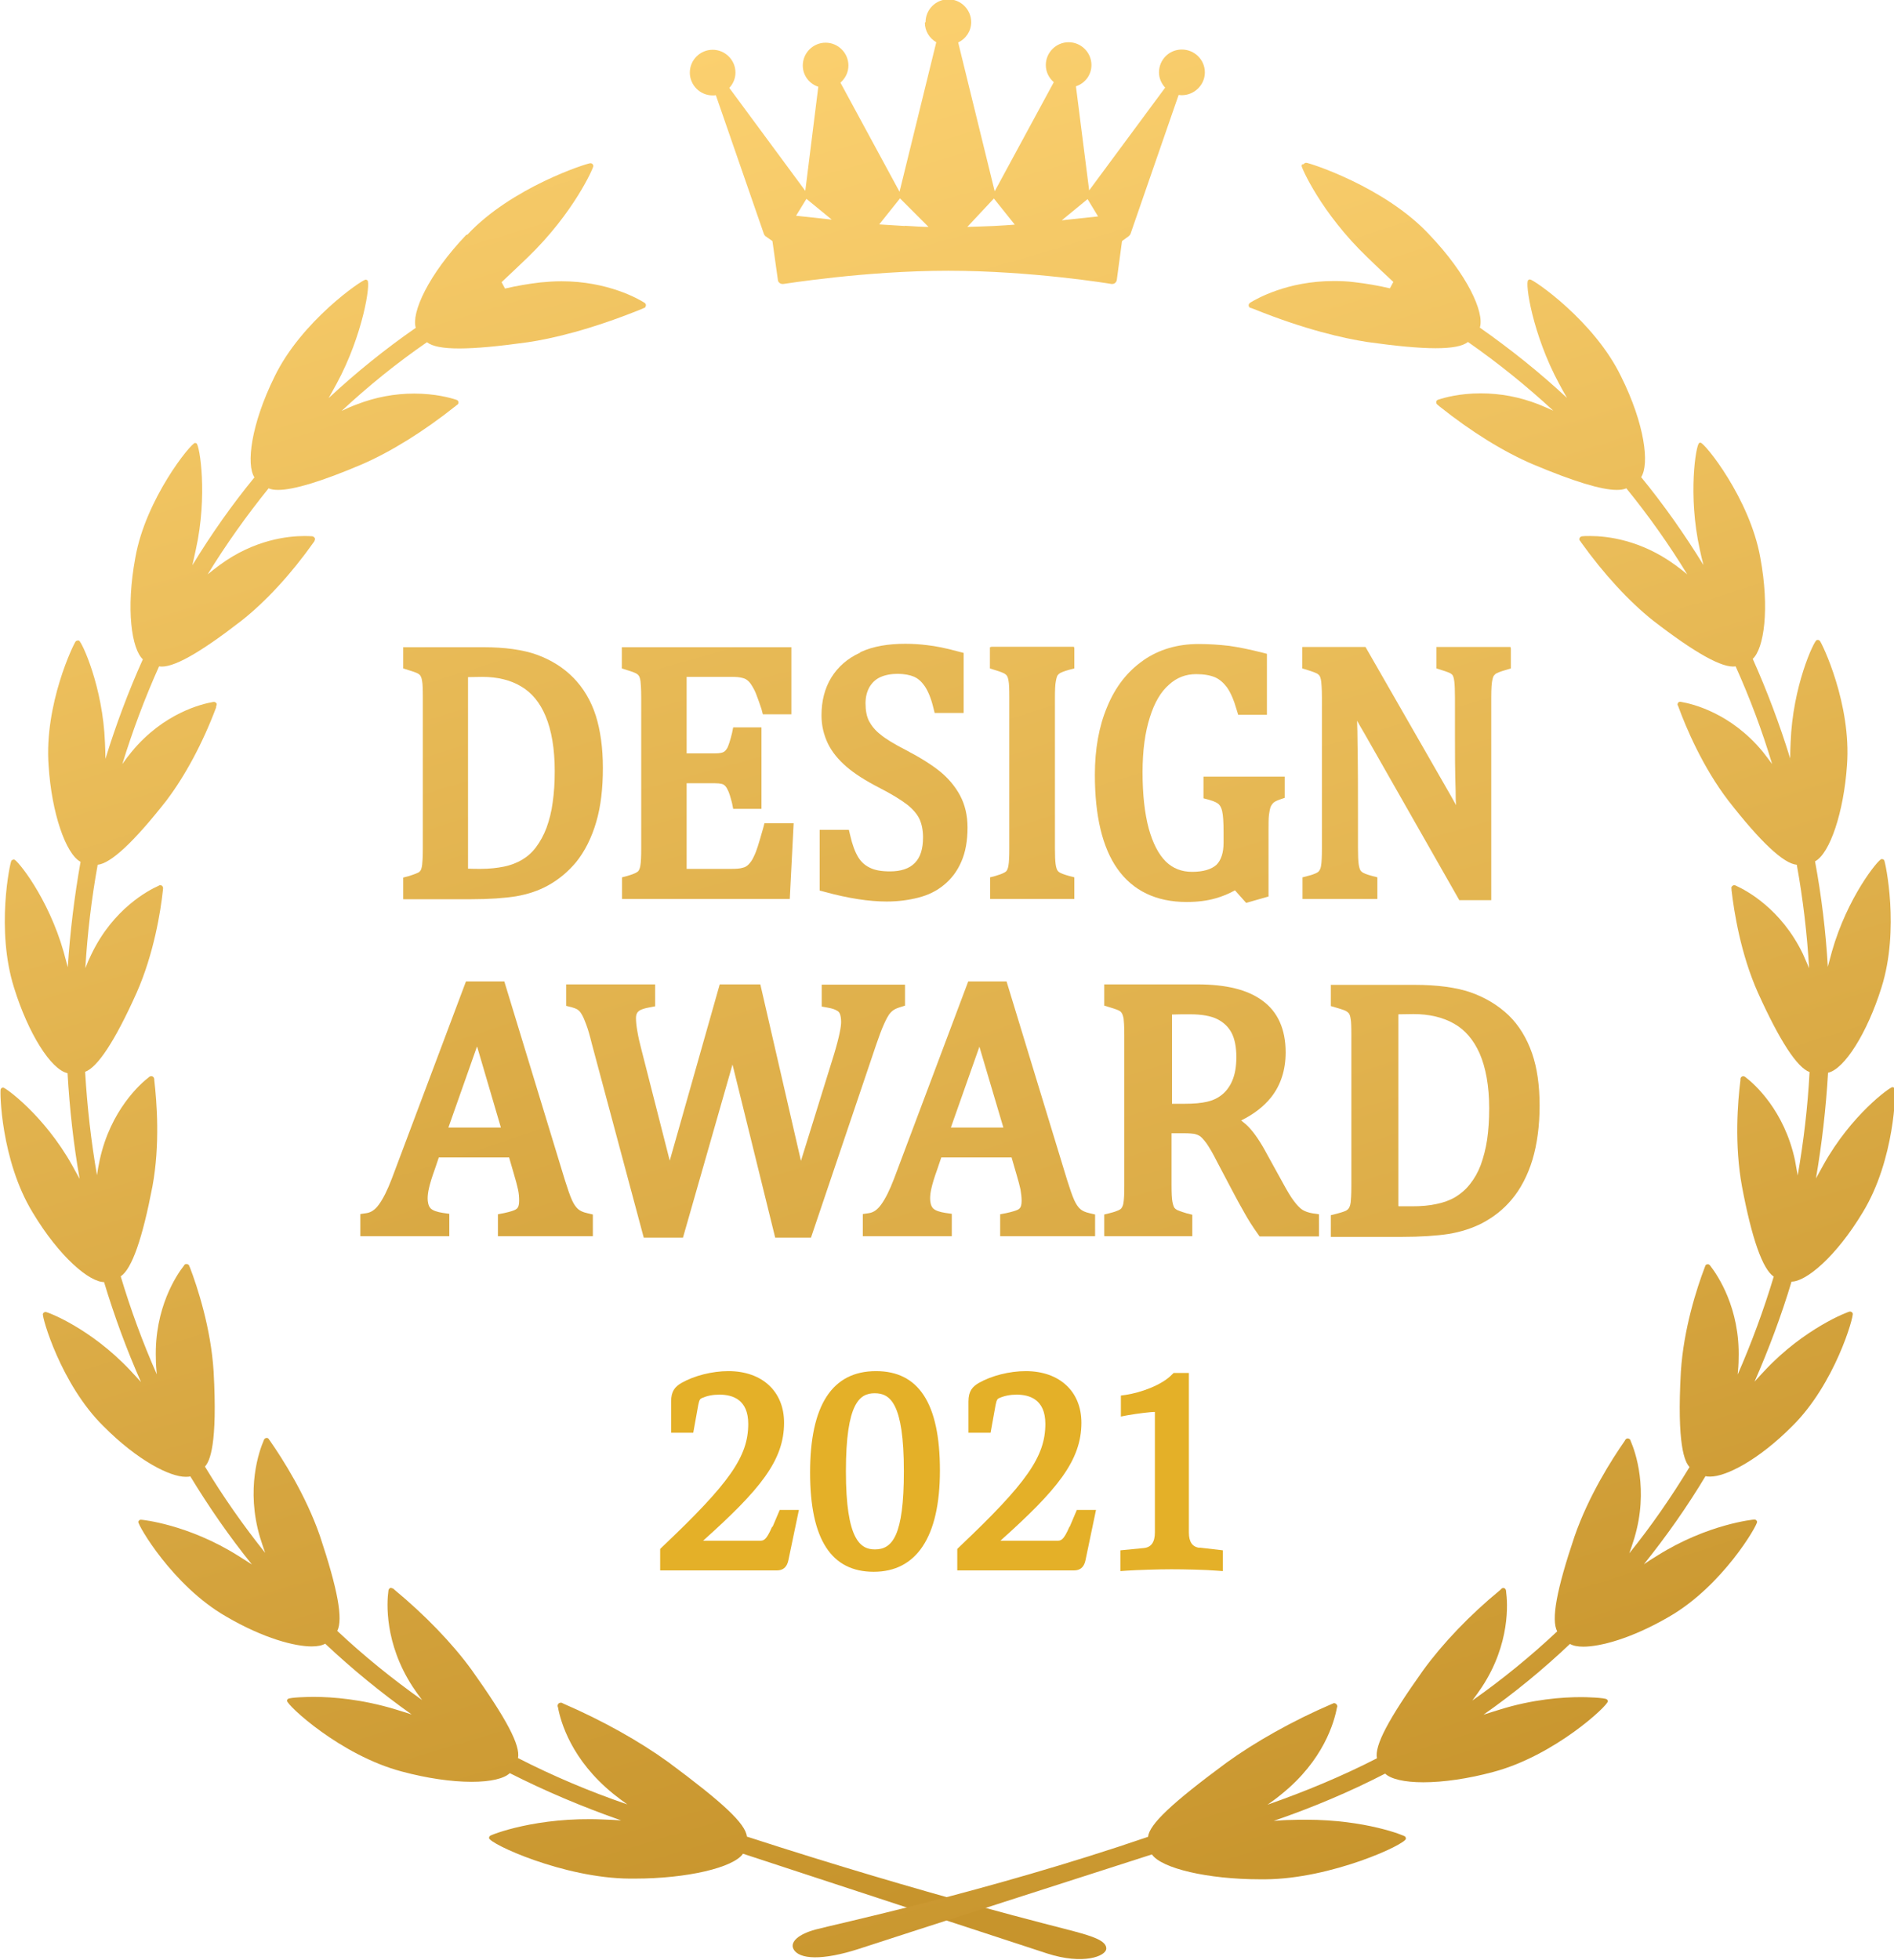 <?xml version="1.0" encoding="UTF-8"?><svg id="_レイヤー_2" xmlns="http://www.w3.org/2000/svg" xmlns:xlink="http://www.w3.org/1999/xlink" viewBox="0 0 83 85.86"><defs><style>.cls-1{fill:none;}.cls-2{clip-path:url(#clippath);}.cls-3{fill:url(#_名称未設定グラデーション_2-9);}.cls-4{fill:url(#_名称未設定グラデーション_2-8);}.cls-5{fill:url(#_名称未設定グラデーション_2-3);}.cls-6{fill:url(#_名称未設定グラデーション_2-6);}.cls-7{fill:url(#_名称未設定グラデーション_2-7);}.cls-8{fill:url(#_名称未設定グラデーション_2-2);}.cls-9{fill:url(#_名称未設定グラデーション_2-4);}.cls-10{fill:url(#_名称未設定グラデーション_2-5);}.cls-11{fill:#e4b028;}.cls-12{fill:url(#_名称未設定グラデーション_2-10);}.cls-13{fill:url(#_名称未設定グラデーション_2-11);}.cls-14{fill:url(#_名称未設定グラデーション_2-13);}.cls-15{fill:url(#_名称未設定グラデーション_2-12);}.cls-16{fill:url(#_名称未設定グラデーション_2-14);}.cls-17{clip-path:url(#clippath-1);}.cls-18{clip-path:url(#clippath-4);}.cls-19{clip-path:url(#clippath-3);}.cls-20{clip-path:url(#clippath-2);}.cls-21{clip-path:url(#clippath-7);}.cls-22{clip-path:url(#clippath-8);}.cls-23{clip-path:url(#clippath-6);}.cls-24{clip-path:url(#clippath-5);}.cls-25{clip-path:url(#clippath-9);}.cls-26{clip-path:url(#clippath-13);}.cls-27{clip-path:url(#clippath-12);}.cls-28{clip-path:url(#clippath-10);}.cls-29{clip-path:url(#clippath-11);}.cls-30{fill:url(#_名称未設定グラデーション_2);}</style><clipPath id="clippath"><path class="cls-1" d="M34.88,9.46l.46-.75s0,0,0,0l1.11,.91-1.57-.17Zm12.78-.74s0,0,0,0l.46,.76-1.59,.17,1.12-.92Zm-8.01,1.18l-1.12-.07,.91-1.14s0,0,.01,.01l1.24,1.24c-.24,0-.58-.02-1.05-.05m3.91-1.2s0,0,0,0l.92,1.15c-.23,.02-.56,.04-.92,.06-.44,.02-.86,.03-1.16,.04l1.16-1.24Zm-3.02-7.7c0,.36,.19,.68,.5,.86l-1.61,6.55-2.59-4.78c.22-.19,.35-.46,.35-.75,0-.55-.45-1-1-1s-1,.45-1,1c0,.43,.28,.8,.68,.93l-.57,4.56-3.33-4.51c.17-.18,.27-.42,.27-.67,0-.55-.45-1-1-1s-1,.45-1,1,.45,1,1,1c.05,0,.09,0,.14-.01l2.11,6.09s.04,.07,.07,.09l.3,.21,.24,1.71c0,.05,.04,.1,.08,.13,.04,.03,.09,.04,.15,.04,.04,0,3.58-.58,7.23-.58s7.12,.57,7.16,.58c0,0,.02,0,.03,0,.04,0,.08-.01,.12-.04,.04-.03,.07-.08,.08-.13l.23-1.71,.3-.22s.06-.06,.07-.09l2.11-6.09s.09,.01,.14,.01c.55,0,1.01-.45,1.01-1s-.45-1-1.01-1-1,.45-1,1c0,.25,.1,.48,.27,.67l-3.33,4.5-.58-4.56c.4-.13,.68-.5,.68-.93,0-.55-.45-1-1-1s-1,.45-1,1c0,.29,.13,.56,.35,.75l-2.59,4.78-1.6-6.52c.34-.16,.57-.5,.57-.89,0-.55-.45-1-1-1s-1,.45-1,1"/></clipPath><linearGradient id="_名称未設定グラデーション_2" x1="-1002.2" y1="722.47" x2="-1001.36" y2="722.47" gradientTransform="translate(-88778.82 123209.88) rotate(90) scale(122.94 -122.94)" gradientUnits="userSpaceOnUse"><stop offset="0" stop-color="#fbd06f"/><stop offset="1" stop-color="#c7942c"/></linearGradient><clipPath id="clippath-1"><path class="cls-1" d="M20.51,38.05v-8.39c.2,0,.42-.01,.63-.01,.66,0,1.24,.14,1.7,.42,.46,.27,.82,.7,1.07,1.3,.26,.62,.4,1.43,.4,2.41,0,.5-.03,.96-.09,1.37-.05,.4-.15,.78-.27,1.11-.12,.32-.28,.61-.46,.85-.18,.24-.39,.42-.61,.55-.24,.14-.5,.24-.79,.3-.3,.06-.64,.1-1.03,.1-.21,0-.4,0-.55-.01m-2.84-9.71v.94l.22,.07c.27,.08,.38,.13,.42,.15,.05,.03,.09,.06,.12,.11,.01,.02,.05,.08,.07,.24,.02,.1,.03,.3,.03,.72v6.59c0,.41-.02,.62-.03,.72-.02,.15-.05,.22-.07,.25-.03,.04-.06,.08-.12,.1-.04,.02-.15,.07-.41,.15l-.23,.06v.95h2.95c.83,0,1.5-.05,2-.13,.52-.09,.99-.25,1.39-.47,.49-.27,.9-.62,1.24-1.03,.38-.47,.68-1.07,.88-1.76,.2-.68,.29-1.47,.29-2.36s-.11-1.65-.31-2.29c-.21-.66-.55-1.22-.98-1.66-.43-.44-.97-.78-1.6-1.01-.61-.22-1.41-.33-2.35-.33h-3.5Z"/></clipPath><linearGradient id="_名称未設定グラデーション_2-2" x1="-1002.33" y1="723.51" x2="-1001.49" y2="723.51" gradientTransform="translate(-79786.06 110560.83) rotate(90) scale(110.31 -110.31)" xlink:href="#_名称未設定グラデーション_2"/><clipPath id="clippath-2"><path class="cls-1" d="M27.25,28.34v.94l.22,.07c.27,.08,.37,.13,.41,.15,.05,.03,.09,.06,.12,.11,.02,.03,.05,.09,.07,.24,.01,.1,.03,.3,.03,.71v6.59c0,.35-.01,.62-.04,.78-.02,.11-.05,.19-.1,.24-.02,.02-.12,.1-.47,.2l-.23,.06v.95h7.35l.17-3.32h-1.28l-.06,.23c-.1,.34-.17,.6-.23,.78-.05,.16-.11,.32-.19,.48-.06,.13-.14,.24-.22,.32-.07,.07-.15,.12-.25,.14-.12,.04-.29,.05-.5,.05h-1.96v-3.75h1.25c.24,0,.34,.04,.37,.06,.06,.04,.12,.1,.17,.21,.07,.12,.13,.33,.2,.6l.05,.25h1.24v-3.57h-1.24l-.05,.25c-.09,.37-.16,.55-.2,.64-.05,.09-.11,.16-.17,.19-.06,.03-.16,.06-.37,.06h-1.25v-3.35h1.99c.17,0,.31,.01,.43,.04,.09,.02,.17,.05,.23,.1,.07,.05,.14,.13,.2,.23,.07,.11,.15,.25,.21,.42,.07,.18,.14,.38,.22,.62l.06,.23h1.25v-2.94h-7.43Z"/></clipPath><linearGradient id="_名称未設定グラデーション_2-3" x1="-1002.24" y1="722.89" x2="-1001.4" y2="722.89" gradientTransform="translate(-85000.67 117885.65) rotate(90) scale(117.63 -117.63)" xlink:href="#_名称未設定グラデーション_2"/><clipPath id="clippath-3"><path class="cls-1" d="M37.69,28.59c-.55,.25-.97,.62-1.26,1.09-.29,.47-.43,1.03-.43,1.66,0,.44,.1,.85,.28,1.23,.18,.37,.46,.71,.82,1.02,.35,.3,.82,.6,1.4,.9,.57,.29,.99,.55,1.26,.76,.25,.2,.43,.41,.53,.62,.1,.21,.16,.49,.16,.81,0,.51-.12,.88-.36,1.12-.24,.25-.61,.37-1.09,.37-.37,0-.66-.05-.88-.16-.21-.1-.38-.25-.51-.46-.14-.23-.26-.55-.35-.95l-.06-.25h-1.28v2.66l.23,.06c1.02,.28,1.93,.42,2.71,.42,.49,0,.95-.06,1.38-.17,.44-.11,.82-.3,1.13-.56,.32-.26,.58-.6,.76-1.02,.18-.41,.27-.91,.27-1.49,0-.53-.11-1-.33-1.41-.21-.39-.51-.75-.88-1.05-.36-.29-.85-.6-1.5-.94-.49-.25-.87-.48-1.11-.68-.23-.18-.39-.38-.5-.59-.1-.2-.15-.46-.15-.77,0-.28,.06-.51,.17-.71,.12-.2,.27-.34,.46-.43,.46-.22,1.14-.18,1.49-.03,.18,.08,.33,.21,.47,.41,.15,.22,.28,.53,.38,.94l.06,.24h1.27v-2.63l-.23-.06c-.55-.15-1-.24-1.37-.28-.31-.04-.64-.06-.96-.06-.71,0-1.4,.1-1.97,.37"/></clipPath><linearGradient id="_名称未設定グラデーション_2-4" x1="-1002.49" y1="724.45" x2="-1001.65" y2="724.45" gradientTransform="translate(-72482.42 100356.25) rotate(90) scale(100.11 -100.11)" xlink:href="#_名称未設定グラデーション_2"/><clipPath id="clippath-4"><path class="cls-1" d="M43.38,28.34v.94l.22,.07c.27,.08,.37,.13,.41,.15,.05,.03,.09,.06,.12,.11,.02,.03,.05,.09,.07,.24,.02,.1,.03,.3,.03,.71v6.59c0,.35-.01,.62-.04,.78-.02,.11-.05,.19-.1,.24-.02,.02-.12,.1-.47,.2l-.23,.06v.95h3.69v-.95l-.23-.06c-.25-.07-.36-.12-.41-.15-.05-.03-.09-.07-.11-.11-.02-.04-.05-.11-.07-.26-.02-.14-.03-.37-.03-.7v-6.59c0-.33,.01-.58,.04-.72,.03-.17,.06-.23,.07-.25,.03-.04,.07-.08,.12-.11,.04-.02,.14-.07,.39-.14l.23-.06v-.95h-3.69Z"/></clipPath><linearGradient id="_名称未設定グラデーション_2-5" x1="-1002.38" y1="723.7" x2="-1001.54" y2="723.7" gradientTransform="translate(-77882.14 107933.97) rotate(90) scale(107.68 -107.68)" xlink:href="#_名称未設定グラデーション_2"/><clipPath id="clippath-5"><path class="cls-1" d="M50.1,28.93c-.68,.47-1.22,1.15-1.58,2.03-.36,.85-.54,1.85-.54,2.98,0,1.8,.33,3.19,.99,4.12,.68,.96,1.7,1.45,3.03,1.45,.47,0,.89-.05,1.27-.16,.29-.08,.58-.2,.85-.35l.49,.55,.98-.28v-2.89c0-.3,0-.53,.02-.69,.02-.14,.04-.25,.07-.34,.03-.07,.07-.13,.12-.18,.04-.04,.12-.09,.29-.15l.21-.07v-.93h-3.56v.95l.23,.06c.29,.08,.4,.16,.44,.2,.07,.07,.12,.17,.15,.31,.04,.17,.06,.48,.06,.91v.46c0,.45-.11,.77-.31,.97-.22,.2-.58,.31-1.07,.31-.46,0-.84-.15-1.15-.45-.32-.32-.57-.8-.75-1.45-.18-.67-.27-1.5-.27-2.46s.11-1.75,.32-2.41c.2-.64,.48-1.12,.84-1.43,.34-.31,.73-.46,1.19-.46,.34,0,.62,.05,.83,.14,.2,.09,.37,.24,.52,.44,.16,.23,.3,.55,.42,.97l.07,.23h1.26v-2.67l-.23-.06c-.52-.13-1-.23-1.43-.29-.43-.05-.88-.08-1.34-.08-.92,0-1.73,.24-2.41,.71"/></clipPath><linearGradient id="_名称未設定グラデーション_2-6" x1="-1002.42" y1="723.9" x2="-1001.58" y2="723.9" gradientTransform="translate(-76196.88 105584.77) rotate(90) scale(105.33 -105.33)" xlink:href="#_名称未設定グラデーション_2"/><clipPath id="clippath-6"><path class="cls-1" d="M62.95,28.34v.94l.22,.07c.26,.08,.37,.13,.4,.15,.05,.03,.08,.06,.1,.1,.01,.02,.04,.08,.06,.24,.02,.15,.03,.4,.03,.73v1.6c0,.74,0,1.58,.03,2.5,0,.22,0,.42,.02,.6-.08-.15-.18-.32-.28-.5l-3.69-6.43h-2.77v.94l.23,.07c.26,.08,.37,.13,.41,.15,.05,.03,.09,.06,.12,.11,.02,.03,.05,.1,.07,.25,.01,.1,.03,.3,.03,.71v6.59c0,.35-.01,.62-.04,.78-.02,.11-.06,.19-.11,.24-.02,.02-.11,.1-.47,.19l-.23,.06v.95h3.28v-.95l-.23-.06c-.26-.07-.36-.12-.41-.15-.05-.03-.09-.07-.11-.11-.02-.04-.05-.12-.07-.26-.02-.15-.03-.38-.03-.7v-1.55c0-1.02,0-2.04-.02-3.06,0-.37-.01-.69-.02-.97,.09,.17,.21,.36,.34,.59l4.14,7.27h1.4v-8.86c0-.43,.02-.64,.04-.74,.03-.16,.06-.22,.08-.24,.03-.04,.07-.08,.12-.1,.04-.02,.14-.07,.39-.14l.23-.07v-.94h-3.24Z"/></clipPath><linearGradient id="_名称未設定グラデーション_2-7" x1="-1002.23" y1="722.67" x2="-1001.39" y2="722.67" gradientTransform="translate(-86673.57 120282.65) rotate(90) scale(120.02 -120.02)" xlink:href="#_名称未設定グラデーション_2"/><clipPath id="clippath-7"><path class="cls-1" d="M20.91,45.85l1.04,3.54h-2.3l1.25-3.54Zm-.49-2.86l-3.25,8.64c-.19,.5-.38,.88-.57,1.14-.16,.22-.34,.34-.54,.37l-.27,.04v.97h3.9v-.98l-.28-.04c-.25-.04-.44-.1-.54-.2-.1-.1-.13-.29-.13-.43s.02-.29,.06-.46c.04-.18,.12-.45,.25-.81l.18-.53h3.08l.22,.76c.07,.24,.13,.45,.17,.64,.04,.18,.05,.34,.05,.5s-.03,.24-.05,.28c-.03,.05-.07,.09-.14,.12-.06,.03-.2,.08-.48,.14l-.26,.05v.96h4.16v-.95l-.25-.06c-.18-.04-.31-.1-.4-.18-.1-.09-.18-.21-.26-.38-.09-.2-.19-.49-.31-.87l-2.66-8.72h-1.66Z"/></clipPath><linearGradient id="_名称未設定グラデーション_2-8" x1="-1002.3" y1="723.34" x2="-1001.46" y2="723.34" gradientTransform="translate(-81394.68 112810.1) rotate(90) scale(112.56 -112.56)" xlink:href="#_名称未設定グラデーション_2"/><clipPath id="clippath-8"><path class="cls-1" d="M36.01,43.12v.97l.27,.05c.29,.05,.41,.13,.47,.18,.04,.04,.11,.16,.11,.45,0,.18-.06,.58-.31,1.41l-1.45,4.67-1.78-7.73h-1.78l-2.19,7.72-1.24-4.86c-.08-.3-.14-.57-.18-.81-.04-.22-.06-.42-.06-.57,0-.19,.07-.26,.09-.28,.04-.05,.16-.13,.49-.19l.26-.05v-.96h-3.9v.94l.24,.06c.17,.05,.25,.09,.28,.12,.06,.04,.11,.1,.16,.19,.07,.11,.13,.26,.2,.45,.08,.21,.16,.49,.24,.82l2.28,8.51h1.72l2.17-7.58,1.87,7.58h1.57l2.85-8.43c.13-.38,.24-.68,.34-.9,.11-.25,.19-.38,.23-.44,.06-.08,.13-.15,.19-.19,.07-.05,.16-.09,.29-.13l.22-.07v-.92h-3.65Z"/></clipPath><linearGradient id="_名称未設定グラデーション_2-9" x1="-1002.13" y1="722.24" x2="-1001.29" y2="722.24" gradientTransform="translate(-91499.05 126991.2) rotate(90) scale(126.73 -126.73)" xlink:href="#_名称未設定グラデーション_2"/><clipPath id="clippath-9"><path class="cls-1" d="M42.92,45.85l1.05,3.54h-2.3l1.25-3.54Zm-.49-2.86l-3.25,8.64c-.19,.5-.38,.88-.57,1.14-.16,.22-.33,.34-.53,.37l-.27,.04v.97h3.9v-.98l-.28-.04c-.25-.04-.44-.1-.54-.2-.1-.1-.13-.29-.13-.43s.02-.29,.06-.46c.04-.18,.12-.45,.25-.81l.18-.53h3.08l.22,.76c.07,.24,.13,.45,.17,.64,.03,.18,.05,.34,.05,.5s-.03,.24-.05,.28c-.03,.05-.07,.09-.14,.12-.07,.03-.21,.08-.49,.14l-.26,.05v.96h4.16v-.95l-.25-.06c-.18-.04-.31-.1-.4-.18-.1-.09-.18-.21-.26-.38-.09-.2-.19-.49-.31-.87l-2.66-8.72h-1.67Z"/></clipPath><linearGradient id="_名称未設定グラデーション_2-10" x1="-1002.31" y1="723.3" x2="-1001.47" y2="723.3" gradientTransform="translate(-81365.92 112807.55) rotate(90) scale(112.55 -112.55)" xlink:href="#_名称未設定グラデーション_2"/><clipPath id="clippath-10"><path class="cls-1" d="M51.36,44.44c.23-.01,.49-.01,.79-.01,.51,0,.92,.07,1.21,.22,.27,.14,.47,.33,.61,.59,.14,.27,.21,.63,.21,1.06s-.06,.76-.18,1.04c-.11,.26-.27,.47-.46,.62-.19,.15-.41,.25-.64,.3-.25,.06-.58,.09-1,.09h-.54v-3.9Zm-2.97-1.33v.94l.23,.07c.27,.08,.39,.13,.42,.15,.06,.03,.09,.06,.12,.11,.02,.03,.05,.09,.08,.24,.01,.1,.03,.3,.03,.72v6.59c0,.35-.01,.62-.04,.78-.02,.11-.06,.19-.11,.24-.02,.02-.12,.1-.49,.19l-.24,.06v.95h3.86v-.94l-.24-.06c-.27-.08-.38-.13-.43-.15-.05-.03-.09-.06-.12-.1-.01-.02-.05-.09-.08-.25-.03-.15-.04-.39-.04-.74v-2.27h.52c.28,0,.42,.02,.49,.03,.08,.02,.16,.05,.24,.1,.05,.04,.14,.12,.28,.31,.12,.17,.28,.44,.47,.82l.67,1.27c.17,.32,.34,.64,.52,.95,.17,.31,.37,.62,.57,.9l.1,.14h2.6v-.97l-.27-.04c-.19-.03-.35-.09-.46-.16-.12-.08-.23-.2-.36-.37-.14-.18-.3-.45-.49-.8l-.69-1.25c-.28-.53-.54-.91-.78-1.17-.11-.12-.23-.22-.36-.32,.55-.27,.99-.61,1.31-1.01,.43-.54,.64-1.21,.64-1.97,0-1.01-.34-1.78-1.02-2.27-.65-.48-1.59-.71-2.86-.71h-4.09Z"/></clipPath><linearGradient id="_名称未設定グラデーション_2-11" x1="-1002.18" y1="722.47" x2="-1001.34" y2="722.47" gradientTransform="translate(-88984.84 123500.62) rotate(90) scale(123.24 -123.24)" xlink:href="#_名称未設定グラデーション_2"/><clipPath id="clippath-11"><path class="cls-1" d="M61.28,52.82v-8.39c.21,0,.43-.01,.66-.01,.69,0,1.29,.14,1.78,.42,.48,.27,.85,.7,1.12,1.3,.27,.62,.42,1.43,.42,2.41,0,.5-.03,.96-.09,1.37-.06,.4-.16,.78-.28,1.11-.12,.32-.28,.6-.48,.85-.19,.24-.41,.42-.64,.56-.24,.14-.52,.24-.82,.3-.31,.07-.67,.1-1.08,.1-.22,0-.42,0-.58,0m-2.97-9.71v.94l.24,.07c.28,.08,.4,.13,.43,.15,.05,.03,.09,.06,.13,.11,.01,.02,.05,.08,.07,.24,.02,.1,.03,.3,.03,.72v6.59c0,.42-.02,.62-.03,.72-.02,.15-.06,.22-.08,.25-.02,.04-.07,.08-.12,.11-.04,.02-.16,.07-.43,.14l-.24,.06v.95h0s3.08,0,3.08,0c.87,0,1.57-.05,2.09-.13,.54-.09,1.03-.25,1.46-.47,.51-.27,.94-.61,1.29-1.03,.4-.47,.71-1.07,.92-1.76,.2-.68,.31-1.47,.31-2.36s-.11-1.65-.33-2.29c-.23-.66-.57-1.22-1.02-1.66-.46-.44-1.02-.78-1.67-1.01-.64-.22-1.47-.33-2.46-.33h-3.66Z"/></clipPath><linearGradient id="_名称未設定グラデーション_2-12" x1="-1002.34" y1="723.39" x2="-1001.5" y2="723.39" gradientTransform="translate(-80228.25 111247.6) rotate(90) scale(110.99 -110.99)" xlink:href="#_名称未設定グラデーション_2"/><clipPath id="clippath-12"><path class="cls-1" d="M20.44,10.28c-1.68,1.76-2.42,3.42-2.22,4.08-1.34,.93-2.63,1.97-3.82,3.08,.12-.2,.23-.42,.35-.63,1.17-2.16,1.5-4.42,1.35-4.53-.02-.02-.05-.03-.08-.03-.15,0-2.81,1.81-3.99,4.25-1.03,2.09-1.25,3.85-.88,4.41-.99,1.21-1.9,2.5-2.72,3.85,.05-.23,.1-.45,.15-.68,.53-2.38,.17-4.57,.03-4.66-.02,0-.04-.02-.06-.02-.18,0-2.17,2.46-2.62,5.03-.42,2.26-.16,4,.33,4.45-.63,1.4-1.18,2.87-1.64,4.36,0-.23-.01-.46-.02-.7-.09-2.46-1.02-4.44-1.14-4.48-.05-.01-.1,0-.14,.03-.09,.1-1.39,2.77-1.19,5.45,.13,2.06,.75,3.87,1.4,4.21-.27,1.52-.46,3.07-.56,4.62-.06-.22-.12-.44-.18-.67-.68-2.39-2.03-4.03-2.17-4.05-.05,0-.09,.02-.12,.05-.06,.08-.69,3.03,.12,5.58,.62,1.99,1.61,3.57,2.34,3.73,.09,1.55,.26,3.1,.53,4.63-.11-.2-.22-.4-.33-.6-1.23-2.19-2.92-3.4-3.02-3.4-.05,0-.09,.03-.11,.07-.04,.07,0,3.1,1.4,5.4,1.19,1.98,2.5,3.05,3.13,3.05h0c.45,1.49,.99,2.96,1.62,4.38-.16-.17-.31-.34-.47-.51-1.74-1.85-3.62-2.56-3.71-2.56-.05,0-.1,.03-.12,.08-.05,.13,.79,3.09,2.65,4.92,1.52,1.53,2.93,2.22,3.6,2.22,.08,0,.14,0,.21-.02,.82,1.35,1.72,2.65,2.7,3.86-.2-.13-.39-.25-.6-.38-2.21-1.39-4.23-1.58-4.25-1.58-.01,0-.03,0-.04,0-.04,.01-.08,.05-.09,.09-.03,.13,1.51,2.81,3.85,4.15,1.66,.97,3.02,1.31,3.75,1.31,.25,0,.45-.04,.59-.12,1.18,1.11,2.45,2.15,3.79,3.1-.23-.07-.46-.15-.7-.22-1.48-.45-2.77-.55-3.6-.55-.26,0-1.04,.02-1.12,.09-.03,.02-.04,.05-.04,.08-.02,.18,2.34,2.39,5.03,3.1,1.08,.29,2.16,.45,3.06,.45,.83,0,1.42-.14,1.67-.38,1.56,.79,3.19,1.48,4.88,2.07-.27-.02-.53-.03-.79-.04-2.91-.13-4.91,.67-4.96,.72-.02,.03-.04,.06-.04,.09,0,.25,3.27,1.76,6.16,1.78h.22c2.3,0,4.33-.48,4.75-1.09,0,0,0,0,0,0,2.35,.77,11.94,3.92,13.33,4.37,1.58,.51,2.59,.12,2.59-.22s-.6-.53-1.37-.74c-.68-.19-6.36-1.56-14.38-4.16h0c-.06-.57-1.04-1.48-3.44-3.26-1.27-.92-2.9-1.83-4.59-2.56-.04-.02-.06-.03-.06-.03-.03-.02-.07-.02-.11-.01-.03,.01-.06,.03-.08,.07-.02,.04-.02,.08,0,.12,.12,.65,.59,2.31,2.43,3.8,.2,.16,.4,.31,.61,.46-1.66-.57-3.27-1.25-4.79-2.03,.11-.56-.5-1.71-2.03-3.86-.85-1.17-2.05-2.41-3.38-3.51l-.04-.04s-.1-.06-.15-.04c-.05,.02-.08,.08-.08,.13-.07,.5-.18,2.28,1.06,4.19,.13,.2,.27,.39,.42,.59-1.31-.93-2.56-1.94-3.72-3.03,.26-.52,.02-1.82-.76-4.16-.62-1.79-1.64-3.38-2.19-4.17l-.03-.04c-.02-.05-.08-.1-.13-.08-.05,0-.1,.05-.11,.1-.2,.46-.8,2.13-.16,4.27,.07,.22,.14,.44,.22,.66-.96-1.2-1.85-2.47-2.64-3.78,.21-.22,.56-.95,.38-4.18-.12-1.88-.7-3.66-1.04-4.55l-.02-.03c0-.06-.05-.1-.11-.11-.06-.01-.11,.02-.13,.07-.31,.39-1.3,1.85-1.23,4.07,0,.23,.02,.46,.04,.69-.61-1.38-1.14-2.82-1.58-4.29,.49-.33,.95-1.65,1.39-3.94,.34-1.84,.19-3.71,.08-4.66v-.03c0-.05-.03-.11-.08-.13-.05-.02-.11-.01-.15,.03-.39,.3-1.69,1.46-2.16,3.63-.05,.22-.09,.45-.12,.67-.26-1.49-.43-3.01-.52-4.53,.55-.2,1.32-1.37,2.26-3.47,.75-1.7,1.05-3.55,1.15-4.5v-.03c.02-.05,0-.11-.04-.15-.05-.03-.1-.04-.15,0-.45,.2-1.98,1-2.94,2.99-.1,.2-.19,.41-.27,.62,.09-1.52,.27-3.04,.54-4.53,.58-.06,1.59-1,3.01-2.81,.82-1.08,1.6-2.53,2.18-4.08v-.04s.05-.11,.01-.15c-.04-.05-.09-.06-.14-.05-.48,.08-2.17,.48-3.57,2.18-.14,.17-.28,.35-.41,.54,.45-1.46,.99-2.9,1.61-4.28,.58,.1,1.78-.58,3.61-2,1.07-.84,2.19-2.06,3.16-3.43l.03-.04s.05-.09,.03-.14c-.02-.05-.07-.08-.12-.09-.04,0-.16-.01-.33-.01-.74,0-2.21,.16-3.71,1.26-.19,.14-.37,.28-.54,.42,.81-1.32,1.71-2.58,2.67-3.77,.11,.05,.25,.07,.42,.07,.67,0,1.91-.37,3.67-1.12,1.27-.55,2.72-1.45,4.1-2.55,.04-.03,.06-.05,.05-.04,.05-.02,.09-.08,.08-.13,0-.06-.05-.1-.1-.11-.24-.08-.91-.27-1.84-.27-.86,0-1.71,.16-2.53,.48-.22,.08-.44,.18-.65,.28,1.17-1.09,2.42-2.1,3.74-3.01,.47,.37,1.86,.36,4.43,0,1.01-.15,2.7-.53,4.97-1.45,.06-.02,.09-.04,.08-.04h0c.06,0,.1-.04,.11-.1,.02-.05-.01-.11-.06-.14-.25-.16-1.6-.94-3.64-.94-.3,0-.6,.02-.91,.05-.52,.06-1.05,.15-1.56,.27l-.15-.28c.39-.36,.77-.73,1.15-1.09,2.02-1.95,2.87-3.91,2.87-3.99,0-.03,0-.05-.02-.07-.02-.04-.06-.06-.11-.06-.14,0-3.45,1.05-5.39,3.13"/></clipPath><linearGradient id="_名称未設定グラデーション_2-13" x1="-1002.4" y1="723.96" x2="-1001.56" y2="723.96" gradientTransform="translate(-76712.19 106252.04) rotate(90) scale(106 -106)" xlink:href="#_名称未設定グラデーション_2"/><clipPath id="clippath-13"><path class="cls-1" d="M57.06,7.2s-.02,.05-.02,.07c0,.08,.85,2.05,2.87,3.99,.39,.38,.78,.75,1.15,1.09l-.15,.28c-.51-.12-1.04-.21-1.56-.27-.3-.04-.61-.05-.91-.05-2.04,0-3.39,.79-3.64,.94-.05,.03-.09,.08-.08,.14,.01,.06,.05,.1,.1,.1,.01,0,.05,.02,.11,.04,2.28,.92,3.96,1.29,4.98,1.45,2.56,.36,3.95,.37,4.42,0,1.32,.92,2.57,1.93,3.74,3.01-.22-.1-.43-.19-.65-.28-.82-.32-1.67-.48-2.53-.48-.93,0-1.6,.19-1.84,.27-.06,.01-.11,.05-.11,.11,0,.06,.02,.1,.07,.13,0,0,.03,.03,.07,.06,1.39,1.11,2.81,1.99,4.1,2.54,1.76,.74,2.99,1.12,3.67,1.12,.17,0,.31-.02,.42-.07,.97,1.19,1.87,2.46,2.67,3.77-.18-.15-.36-.29-.54-.42-1.5-1.09-2.97-1.26-3.71-1.26-.18,0-.29,0-.34,.01h0c-.05,0-.11,.03-.13,.08-.02,.05-.01,.1,.03,.13,0,0,.02,.03,.04,.06,.98,1.37,2.1,2.59,3.16,3.43,1.84,1.42,3.04,2.09,3.61,2,.62,1.38,1.16,2.81,1.6,4.28-.13-.18-.27-.36-.41-.54-1.4-1.7-3.09-2.1-3.56-2.18-.05-.02-.12-.01-.15,.03-.03,.05-.04,.1,0,.14l.02,.06c.33,.9,1.06,2.63,2.18,4.09,1.41,1.81,2.42,2.76,3,2.81,.27,1.49,.45,3.01,.54,4.53-.09-.21-.18-.42-.27-.62-.96-1.99-2.49-2.79-2.93-2.99-.05-.03-.11-.04-.15,0-.05,.03-.07,.08-.05,.14v.05c.11,.95,.4,2.8,1.16,4.5,.95,2.1,1.71,3.27,2.26,3.47-.08,1.52-.26,3.04-.52,4.53-.04-.23-.08-.45-.12-.67-.47-2.18-1.77-3.33-2.16-3.63-.04-.04-.1-.06-.15-.04-.05,.02-.08,.07-.08,.12v.05c-.12,.95-.27,2.82,.07,4.66,.43,2.28,.9,3.61,1.39,3.94-.44,1.46-.97,2.9-1.58,4.29,.02-.23,.04-.46,.04-.69,.07-2.22-.93-3.67-1.23-4.06-.03-.05-.08-.09-.13-.08-.06,0-.1,.04-.11,.1l-.02,.05c-.34,.89-.92,2.68-1.04,4.55-.18,3.23,.17,3.96,.38,4.18-.8,1.32-1.68,2.59-2.64,3.78,.08-.22,.15-.44,.22-.66,.64-2.13,.04-3.8-.16-4.26-.01-.06-.05-.1-.11-.11-.05-.01-.11,.02-.13,.07l-.03,.05c-.55,.79-1.57,2.38-2.19,4.17-.79,2.34-1.03,3.65-.76,4.16-1.16,1.09-2.41,2.11-3.72,3.03,.14-.19,.29-.39,.42-.59,1.25-1.9,1.13-3.69,1.06-4.19,0-.06-.02-.11-.07-.14-.05-.02-.11-.01-.14,.03l-.05,.05c-1.33,1.09-2.52,2.34-3.37,3.51-1.53,2.15-2.14,3.3-2.03,3.86-1.52,.78-3.13,1.45-4.79,2.03,.21-.15,.42-.3,.61-.46,1.84-1.48,2.31-3.15,2.43-3.8,.02-.03,.02-.07,0-.1-.03-.07-.12-.11-.18-.07-.01,0-.03,.02-.07,.03-1.7,.73-3.33,1.65-4.59,2.56-2.41,1.78-3.38,2.7-3.44,3.25h0c-7.01,2.4-13.89,3.87-14.57,4.06-.77,.21-1.12,.55-.97,.85,.24,.47,1.28,.51,2.86,0,1.58-.52,12.85-4.14,12.85-4.14,.42,.61,2.44,1.09,4.75,1.09h.22c2.89-.02,6.16-1.53,6.16-1.78,0-.03-.01-.06-.03-.09-.04-.05-1.74-.74-4.34-.74-.2,0-.41,0-.63,.01-.25,0-.52,.02-.79,.04,1.69-.58,3.33-1.27,4.88-2.07,.25,.24,.85,.38,1.67,.38,.9,0,1.98-.16,3.06-.45,2.69-.71,5.05-2.92,5.03-3.1,0-.03-.02-.06-.04-.08-.09-.08-.96-.1-1.12-.1-.83,0-2.12,.09-3.59,.55-.24,.07-.47,.15-.7,.22,1.34-.94,2.61-1.98,3.79-3.1,.14,.08,.33,.12,.59,.12,.73,0,2.1-.35,3.75-1.31,2.35-1.35,3.89-4.03,3.86-4.16,0-.03-.03-.06-.05-.08-.02-.01-.05-.02-.07-.02-.02,0-2.04,.19-4.25,1.58-.2,.12-.4,.25-.59,.38,.98-1.22,1.89-2.51,2.7-3.86,.06,.02,.13,.02,.21,.02,.67,0,2.08-.69,3.6-2.22,1.86-1.84,2.7-4.8,2.64-4.93-.02-.05-.07-.08-.12-.08-.09,0-2.01,.75-3.71,2.56-.16,.17-.32,.34-.47,.51,.62-1.42,1.17-2.88,1.62-4.38h0c.63,0,1.94-1.07,3.13-3.05,1.4-2.31,1.44-5.33,1.4-5.4-.02-.04-.07-.07-.11-.07-.11,0-1.8,1.21-3.02,3.4-.11,.2-.22,.4-.33,.6,.26-1.52,.44-3.08,.53-4.63,.72-.16,1.72-1.75,2.34-3.73,.81-2.55,.17-5.5,.12-5.58-.03-.04-.07-.05-.12-.05-.14,.02-1.49,1.66-2.17,4.05-.06,.22-.12,.44-.18,.67-.09-1.56-.28-3.11-.56-4.62,.65-.34,1.26-2.16,1.4-4.21,.2-2.69-1.1-5.35-1.19-5.45-.04-.04-.09-.05-.14-.03-.12,.04-1.05,2.01-1.14,4.48-.01,.23-.02,.47-.02,.7-.46-1.49-1.01-2.95-1.64-4.36,.49-.45,.75-2.18,.33-4.44-.46-2.58-2.44-5.03-2.62-5.03-.02,0-.05,0-.06,.02-.14,.08-.5,2.27,.03,4.66,.05,.23,.1,.46,.16,.68-.83-1.35-1.74-2.64-2.73-3.85,.37-.57,.16-2.32-.88-4.41-1.18-2.44-3.84-4.25-3.99-4.25-.03,0-.06,.01-.08,.03-.15,.12,.19,2.38,1.35,4.53,.12,.22,.23,.43,.35,.63-1.19-1.11-2.48-2.14-3.82-3.08,.21-.66-.54-2.32-2.22-4.08-1.95-2.09-5.26-3.14-5.39-3.14-.04,0-.08,.02-.11,.06"/></clipPath><linearGradient id="_名称未設定グラデーション_2-14" x1="-1002.62" y1="725.24" x2="-1001.78" y2="725.24" gradientTransform="translate(-67635.49 93587.44) rotate(90) scale(93.34 -93.34)" xlink:href="#_名称未設定グラデーション_2"/></defs><g id="_レイヤー_1-2"><g><g class="cls-2"><rect class="cls-30" x="28.89" y="-3.04" width="25.22" height="18.56" transform="translate(0 12.48) rotate(-17.1)"/></g><g class="cls-17"><rect class="cls-8" x="16.24" y="27.3" width="11.61" height="13.12" transform="translate(-8.98 7.98) rotate(-17.1)"/></g><g class="cls-20"><rect class="cls-5" x="25.79" y="27.48" width="10.43" height="12.76" transform="translate(-8.59 10.61) rotate(-17.1)"/></g><g class="cls-19"><rect class="cls-9" x="34.4" y="27.52" width="9.51" height="12.69" transform="translate(-8.23 13.01) rotate(-17.1)"/></g><g class="cls-18"><rect class="cls-10" x="41.84" y="28.05" width="6.77" height="11.64" transform="translate(-7.96 14.8) rotate(-17.1)"/></g><g class="cls-24"><rect class="cls-6" x="46.5" y="27.25" width="11.28" height="13.27" transform="translate(-7.66 16.83) rotate(-17.1)"/></g><g class="cls-23"><rect class="cls-7" x="55.65" y="27.25" width="11.97" height="13.28" transform="translate(-7.24 19.62) rotate(-17.1)"/></g><g class="cls-21"><rect class="cls-4" x="14.37" y="41.74" width="13.01" height="13.66" transform="translate(-13.36 8.29) rotate(-17.1)"/></g><g class="cls-22"><rect class="cls-3" x="23.5" y="41.18" width="17.46" height="14.97" transform="translate(-12.88 11.63) rotate(-17.1)"/></g><g class="cls-25"><rect class="cls-12" x="36.38" y="41.74" width="13.01" height="13.66" transform="translate(-12.39 14.76) rotate(-17.1)"/></g><g class="cls-28"><rect class="cls-13" x="46.98" y="41.98" width="12.24" height="13.32" transform="translate(-11.95 17.76) rotate(-17.1)"/></g><g class="cls-29"><rect class="cls-15" x="56.89" y="42.02" width="11.99" height="13.24" transform="translate(-11.52 20.64) rotate(-17.1)"/></g><g class="cls-27"><rect class="cls-14" x="-10.74" y="1.74" width="69.75" height="89.8" transform="translate(-12.65 9.16) rotate(-17.1)"/></g><g class="cls-26"><rect class="cls-16" x="24.07" y="1.74" width="69.63" height="89.57" transform="translate(-11.08 19.37) rotate(-17.1)"/></g><g><path class="cls-11" d="M33.83,66.89c-.26,.6-.37,.6-.55,.6h-2.47c2.49-2.23,3.55-3.51,3.55-5.17,0-1.37-.96-2.26-2.44-2.26-.71,0-1.5,.2-2.06,.52-.27,.16-.45,.35-.45,.81v1.37h.97l.22-1.22c.05-.24,.08-.26,.16-.3,.23-.1,.47-.15,.77-.15,.58,0,1.26,.22,1.26,1.28,0,1.43-.81,2.59-3.78,5.4l-.08,.08v.94h5.12c.27,0,.44-.15,.5-.45l.46-2.2h-.84l-.31,.73Z"/><path class="cls-11" d="M38.39,60.06c-1.92,0-2.89,1.49-2.89,4.44s.94,4.35,2.79,4.35,2.9-1.49,2.9-4.44-.94-4.35-2.8-4.35Zm-.06,.97c.67,0,1.28,.41,1.28,3.42,0,2.84-.51,3.42-1.27,3.42-.63,0-1.27-.41-1.27-3.42s.61-3.42,1.26-3.42Z"/><path class="cls-11" d="M46.86,66.89c-.26,.6-.37,.6-.55,.6h-2.47c2.49-2.23,3.55-3.51,3.55-5.17,0-1.37-.96-2.26-2.44-2.26-.71,0-1.5,.2-2.06,.52-.27,.16-.45,.35-.45,.81v1.37h.97l.22-1.22c.05-.24,.08-.26,.16-.3,.23-.1,.48-.15,.76-.15,.58,0,1.26,.22,1.26,1.28,0,1.43-.81,2.59-3.78,5.4l-.08,.08v.94h5.12c.27,0,.44-.15,.5-.45l.46-2.2h-.84l-.31,.73Z"/><path class="cls-11" d="M52.57,67.8q-.47-.05-.47-.67v-6.99h-.67l-.08,.08c-.45,.46-1.36,.78-2.01,.88l-.22,.03v.92l.31-.06c.4-.07,1.04-.15,1.18-.14,0,.03,0,.07,0,.16v5.12q0,.63-.48,.68l-1.03,.1v.91l.28-.02c.46-.03,1.38-.06,1.95-.06s1.49,.02,1.98,.06l.28,.02v-.91l-1.03-.12Z"/></g></g></g></svg>